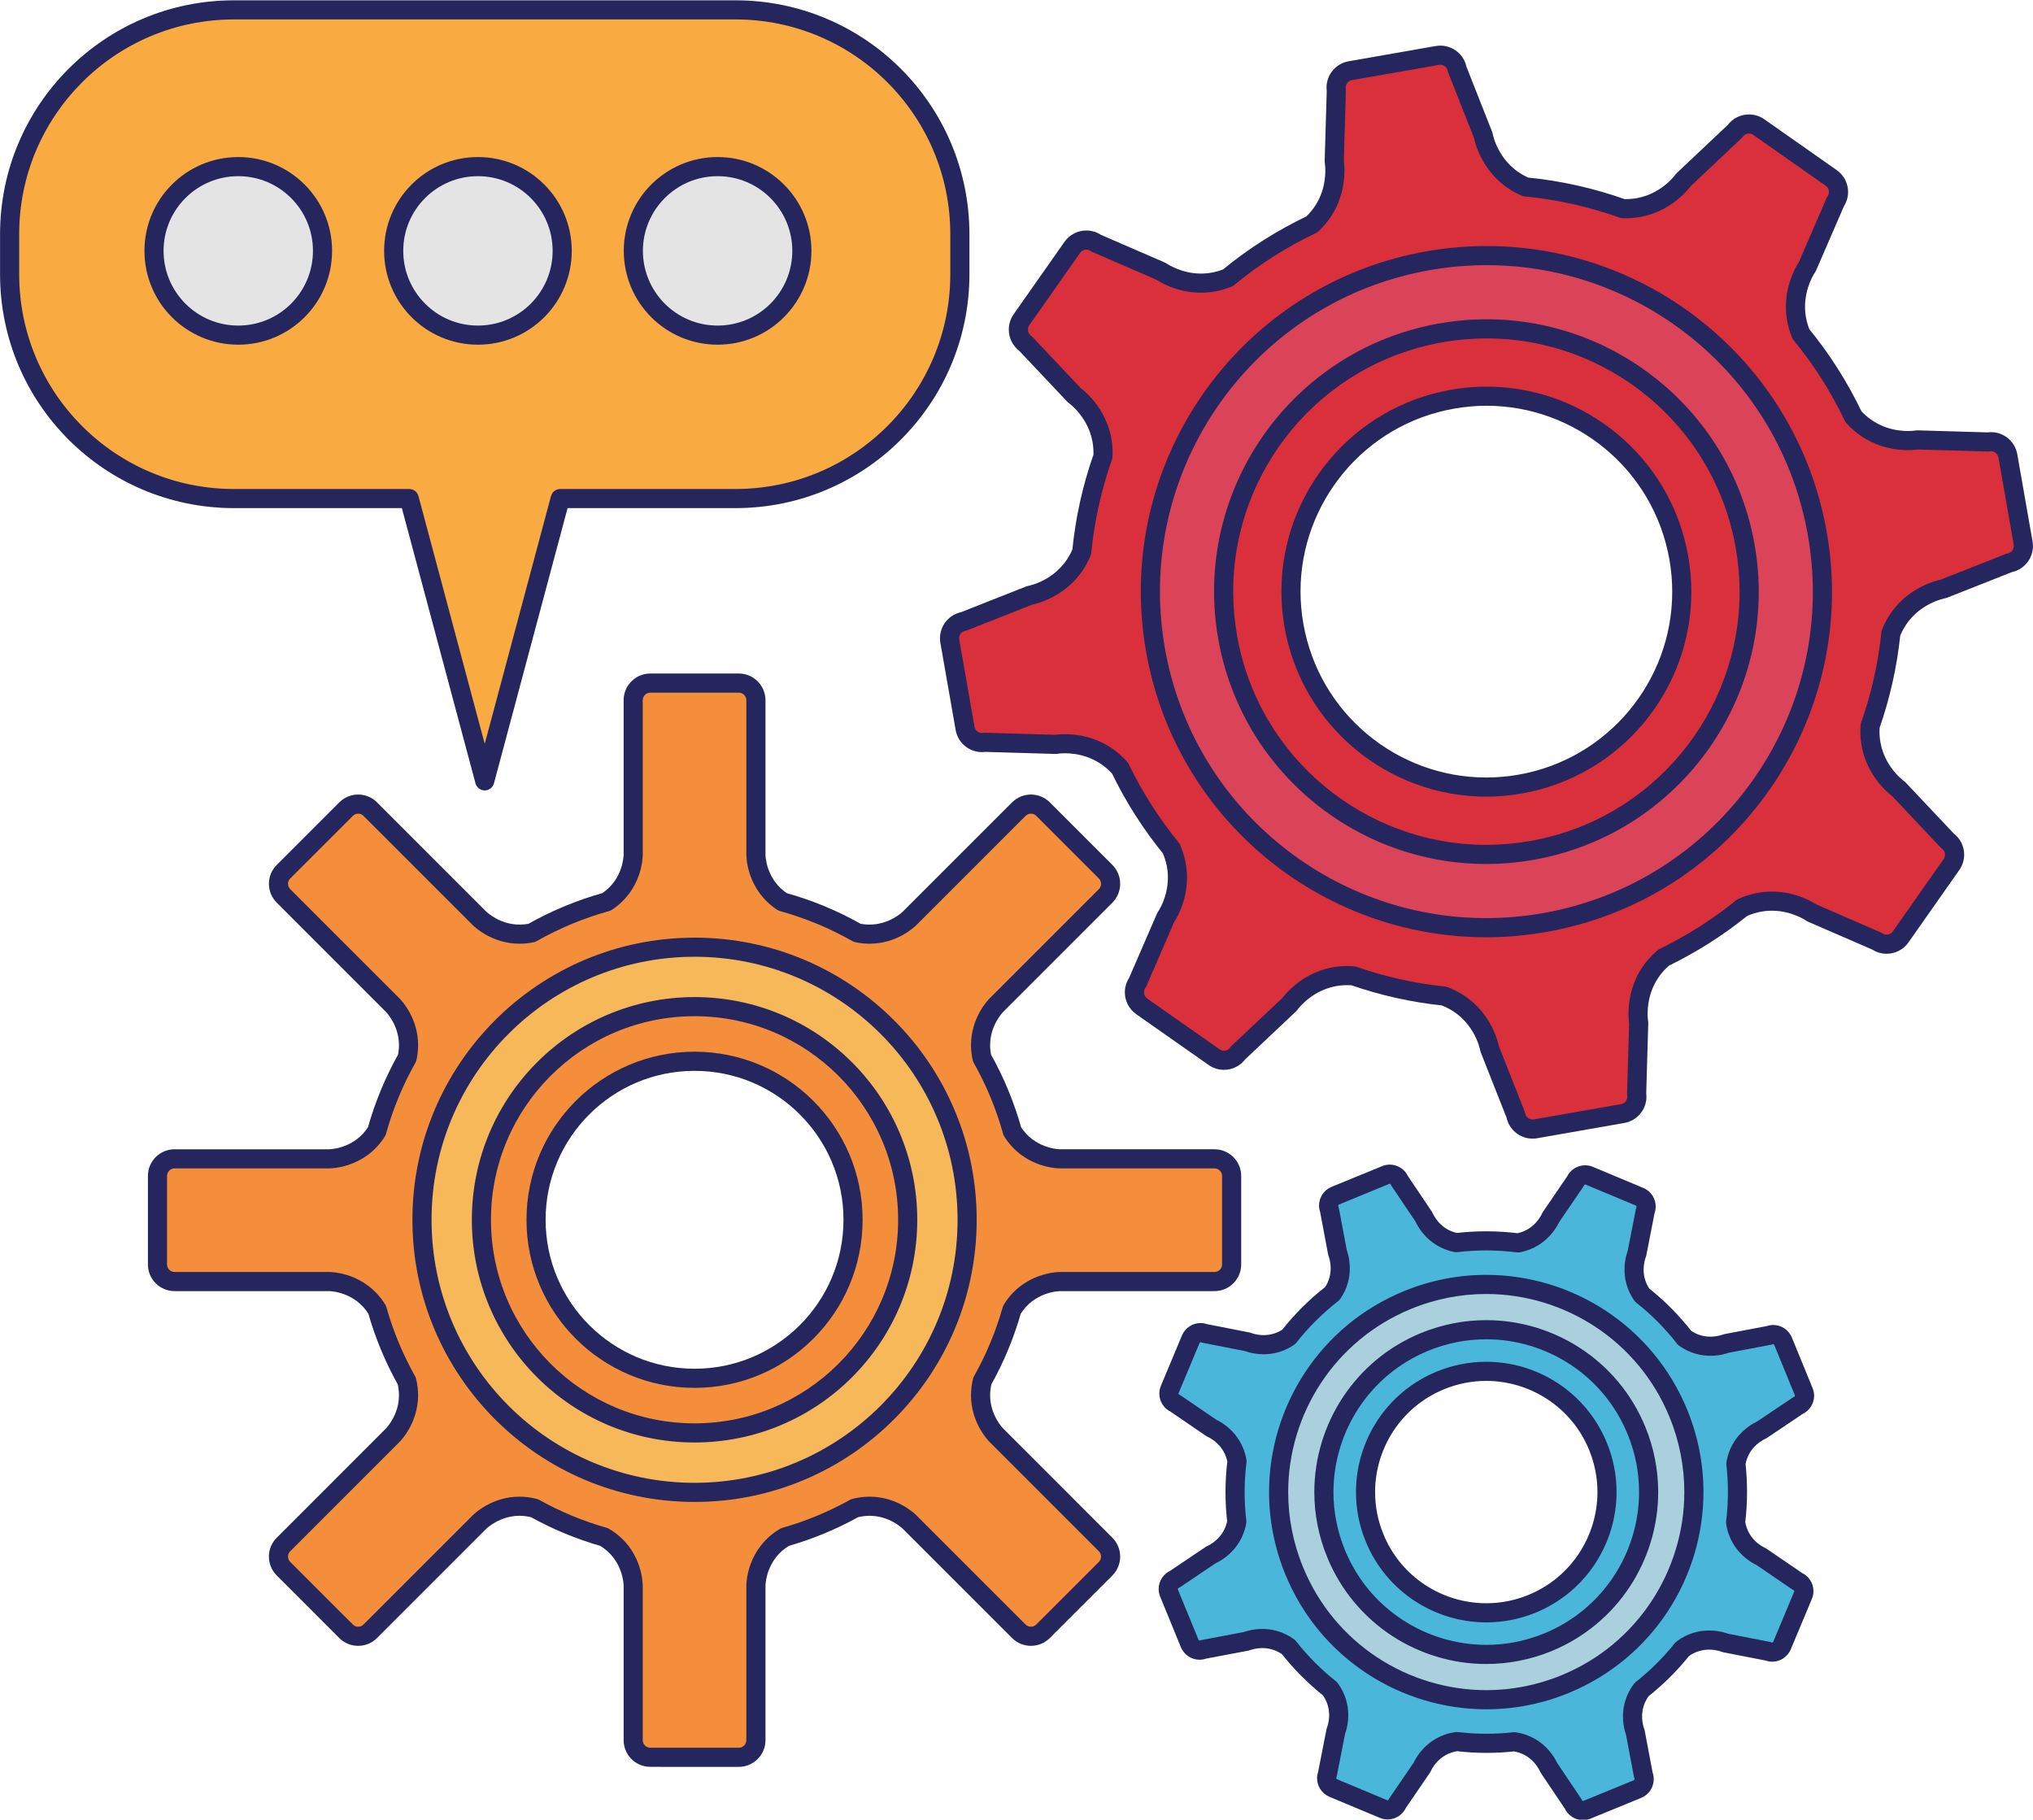 <?xml version="1.0" encoding="UTF-8"?><svg xmlns="http://www.w3.org/2000/svg" xmlns:xlink="http://www.w3.org/1999/xlink" height="237.9" preserveAspectRatio="xMidYMid meet" version="1.0" viewBox="79.7 93.6 265.8 237.9" width="265.8" zoomAndPan="magnify"><g><g id="change1_1"><path d="M 170.508 273.797 C 159.062 273.797 149.785 264.52 149.785 253.074 C 149.785 241.629 159.062 232.352 170.508 232.352 C 181.953 232.352 191.23 241.629 191.23 253.074 C 191.23 264.52 181.953 273.797 170.508 273.797 Z M 238.488 245.105 L 218.293 245.105 C 218.031 245.102 214.262 245.023 212.059 241.516 C 211.121 238.133 209.777 234.922 208.09 231.93 C 207.188 227.906 209.789 225.195 209.969 225.012 L 224.25 210.73 C 225.125 209.855 225.125 208.438 224.25 207.562 L 216.07 199.383 C 215.195 198.512 213.777 198.512 212.902 199.383 L 198.625 213.664 C 198.441 213.848 195.758 216.414 191.773 215.559 C 188.73 213.828 185.461 212.461 182.016 211.512 C 178.613 209.297 178.531 205.602 178.531 205.344 L 178.531 185.145 C 178.531 183.91 177.527 182.906 176.293 182.906 L 164.723 182.906 C 163.488 182.906 162.484 183.91 162.484 185.145 L 162.484 205.344 C 162.484 205.602 162.402 209.297 159 211.512 C 155.555 212.461 152.281 213.828 149.242 215.559 C 145.258 216.414 142.574 213.848 142.391 213.664 L 128.109 199.383 C 127.238 198.512 125.82 198.512 124.945 199.383 L 116.766 207.562 C 115.891 208.438 115.891 209.855 116.766 210.73 L 131.043 225.012 C 131.227 225.195 133.824 227.906 132.922 231.93 C 131.234 234.922 129.895 238.133 128.957 241.516 C 126.754 245.023 122.98 245.102 122.723 245.105 L 102.527 245.105 C 101.289 245.105 100.289 246.105 100.289 247.344 L 100.289 258.91 C 100.289 260.148 101.289 261.148 102.527 261.148 L 122.723 261.148 C 122.984 261.152 126.812 261.234 129.012 264.828 C 129.938 268.105 131.242 271.223 132.875 274.133 C 133.906 278.262 131.23 281.055 131.047 281.242 L 116.766 295.523 C 115.891 296.398 115.891 297.816 116.766 298.688 L 124.945 306.867 C 125.82 307.742 127.238 307.742 128.109 306.867 L 142.391 292.59 C 142.582 292.402 145.406 289.695 149.578 290.777 C 152.434 292.363 155.484 293.641 158.688 294.551 C 162.398 296.734 162.484 300.645 162.484 300.91 L 162.484 321.105 C 162.484 322.344 163.488 323.348 164.723 323.348 L 176.293 323.348 C 177.527 323.348 178.531 322.344 178.531 321.105 L 178.531 300.91 C 178.531 300.645 178.617 296.734 182.328 294.551 C 185.531 293.641 188.582 292.363 191.434 290.777 C 195.605 289.695 198.434 292.402 198.625 292.59 L 212.902 306.867 C 213.777 307.742 215.195 307.742 216.07 306.867 L 224.25 298.688 C 225.125 297.816 225.125 296.398 224.25 295.523 L 209.969 281.242 C 209.785 281.055 207.109 278.262 208.141 274.133 C 209.773 271.223 211.078 268.105 212.004 264.828 C 214.203 261.234 218.031 261.152 218.293 261.148 L 238.488 261.148 C 239.723 261.148 240.727 260.148 240.727 258.91 L 240.727 247.344 C 240.727 246.105 239.723 245.105 238.488 245.105" fill="#f48e3a"/></g><g id="change2_1"><path d="M 170.508 273.797 L 170.508 272.547 C 165.125 272.547 160.266 270.367 156.738 266.844 C 153.211 263.316 151.035 258.453 151.035 253.074 C 151.035 247.691 153.211 242.832 156.738 239.305 C 160.266 235.777 165.125 233.602 170.508 233.602 C 175.887 233.602 180.75 235.777 184.277 239.305 C 187.805 242.832 189.98 247.691 189.98 253.074 C 189.98 258.453 187.805 263.316 184.277 266.844 C 180.75 270.367 175.887 272.547 170.508 272.547 L 170.508 275.047 C 182.645 275.047 192.48 265.211 192.48 253.074 C 192.48 240.938 182.645 231.102 170.508 231.098 C 158.371 231.102 148.535 240.938 148.535 253.074 C 148.535 265.211 158.371 275.047 170.508 275.047 Z M 238.488 245.105 L 238.488 243.852 L 218.293 243.852 L 218.301 243.855 C 218.262 243.855 217.395 243.84 216.336 243.449 C 215.273 243.055 214.047 242.324 213.117 240.848 L 212.059 241.516 L 213.262 241.18 C 212.297 237.699 210.914 234.391 209.18 231.312 L 208.09 231.93 L 209.312 231.652 C 209.199 231.152 209.152 230.684 209.152 230.242 C 209.152 228.965 209.547 227.902 209.973 227.133 C 210.395 226.367 210.836 225.91 210.859 225.891 L 210.855 225.895 L 225.137 211.613 C 225.812 210.934 226.156 210.035 226.156 209.148 C 226.156 208.258 225.812 207.359 225.137 206.68 L 216.953 198.5 C 216.277 197.82 215.375 197.477 214.488 197.477 C 213.598 197.477 212.699 197.82 212.02 198.5 L 197.738 212.781 L 197.746 212.773 C 197.727 212.797 197.27 213.238 196.5 213.66 C 195.73 214.086 194.672 214.48 193.395 214.48 C 192.969 214.48 192.516 214.438 192.035 214.336 L 191.773 215.559 L 192.391 214.469 C 189.262 212.691 185.895 211.285 182.348 210.305 L 182.016 211.512 L 182.699 210.461 C 181.266 209.527 180.555 208.316 180.172 207.27 C 179.793 206.223 179.777 205.367 179.781 205.332 L 179.781 205.344 L 179.781 185.145 C 179.777 183.219 178.219 181.656 176.293 181.656 L 164.723 181.656 C 162.797 181.656 161.234 183.219 161.234 185.145 L 161.234 205.344 L 161.234 205.332 C 161.234 205.367 161.223 206.223 160.844 207.27 C 160.461 208.316 159.75 209.527 158.316 210.461 L 159 211.512 L 158.664 210.305 C 155.121 211.285 151.754 212.691 148.625 214.469 L 149.242 215.559 L 148.98 214.336 C 148.5 214.438 148.051 214.48 147.621 214.48 C 146.348 214.48 145.285 214.086 144.516 213.66 C 143.746 213.238 143.289 212.797 143.27 212.773 L 143.273 212.781 L 128.992 198.5 L 128.996 198.5 C 128.316 197.82 127.414 197.477 126.527 197.477 C 125.641 197.477 124.738 197.82 124.062 198.5 L 124.059 198.5 L 115.883 206.68 C 115.203 207.359 114.855 208.258 114.859 209.148 C 114.855 210.035 115.203 210.938 115.883 211.613 L 130.16 225.895 L 130.156 225.895 C 130.176 225.906 130.621 226.367 131.043 227.133 C 131.465 227.902 131.863 228.965 131.863 230.242 C 131.863 230.684 131.816 231.152 131.703 231.656 L 132.922 231.93 L 131.836 231.312 C 130.098 234.395 128.719 237.699 127.754 241.18 L 128.957 241.516 L 127.898 240.848 C 126.969 242.324 125.742 243.055 124.68 243.449 C 123.621 243.84 122.75 243.855 122.711 243.855 L 122.723 243.855 L 102.527 243.855 C 100.598 243.855 99.039 245.414 99.039 247.344 L 99.039 258.91 C 99.039 260.84 100.598 262.398 102.527 262.398 L 122.723 262.398 L 122.719 262.398 C 122.746 262.398 123.637 262.414 124.707 262.812 C 125.781 263.219 127.016 263.965 127.945 265.48 L 129.012 264.828 L 127.809 265.168 C 128.762 268.543 130.105 271.75 131.785 274.742 L 132.875 274.133 L 131.664 274.434 C 131.805 274.996 131.859 275.52 131.863 276.012 C 131.863 277.289 131.465 278.352 131.039 279.117 C 130.617 279.887 130.18 280.34 130.152 280.367 L 131.047 281.242 L 130.16 280.359 L 115.883 294.641 C 115.203 295.316 114.855 296.219 114.859 297.105 C 114.855 297.996 115.203 298.895 115.883 299.574 L 124.059 307.754 C 124.738 308.434 125.641 308.777 126.527 308.773 C 127.418 308.777 128.316 308.43 128.996 307.754 L 128.992 307.754 L 143.273 293.473 L 143.27 293.477 C 143.289 293.457 143.746 293.012 144.516 292.594 C 145.281 292.172 146.344 291.773 147.617 291.773 C 148.129 291.773 148.676 291.836 149.262 291.988 L 149.578 290.777 L 148.973 291.871 C 151.906 293.504 155.047 294.816 158.344 295.754 L 158.688 294.551 L 158.055 295.629 C 159.621 296.555 160.391 297.801 160.809 298.895 C 161.223 299.977 161.238 300.883 161.234 300.922 L 161.234 300.91 L 161.234 321.105 C 161.234 323.035 162.797 324.594 164.723 324.594 L 176.293 324.598 C 178.219 324.594 179.781 323.035 179.781 321.105 L 179.781 300.91 L 179.781 300.922 C 179.777 300.883 179.797 299.977 180.207 298.895 C 180.625 297.801 181.395 296.555 182.965 295.629 L 182.328 294.551 L 182.672 295.754 C 185.969 294.816 189.109 293.504 192.043 291.871 L 191.434 290.777 L 191.75 291.988 C 192.34 291.836 192.887 291.773 193.395 291.773 C 194.672 291.773 195.73 292.168 196.5 292.594 C 197.266 293.012 197.727 293.461 197.742 293.477 L 197.738 293.473 L 212.02 307.754 C 212.699 308.434 213.598 308.777 214.488 308.773 C 215.375 308.777 216.277 308.43 216.953 307.754 L 225.137 299.574 C 225.812 298.895 226.156 297.992 226.156 297.105 C 226.156 296.219 225.812 295.316 225.137 294.641 L 210.855 280.359 L 210.859 280.363 C 210.84 280.344 210.395 279.887 209.973 279.121 C 209.551 278.352 209.152 277.289 209.152 276.012 C 209.152 275.523 209.211 274.996 209.352 274.434 L 208.141 274.133 L 209.23 274.742 C 210.91 271.75 212.254 268.539 213.207 265.168 L 212.004 264.828 L 213.07 265.48 C 214.004 263.965 215.234 263.219 216.309 262.812 C 217.379 262.414 218.266 262.398 218.297 262.398 L 218.293 262.398 L 238.488 262.398 C 240.414 262.398 241.977 260.84 241.977 258.91 L 241.977 247.344 C 241.977 245.414 240.414 243.855 238.488 243.855 L 238.488 246.352 C 239.031 246.355 239.477 246.797 239.477 247.344 L 239.477 258.91 C 239.477 259.457 239.031 259.898 238.488 259.898 L 218.285 259.898 C 218.055 259.902 216.898 259.93 215.438 260.469 C 213.984 261.008 212.203 262.098 210.938 264.176 C 210.879 264.277 210.836 264.375 210.801 264.488 C 209.902 267.668 208.637 270.695 207.051 273.52 C 206.992 273.621 206.953 273.715 206.926 273.828 C 206.734 274.59 206.652 275.324 206.652 276.012 C 206.652 277.812 207.211 279.289 207.781 280.324 C 208.355 281.363 208.945 281.984 209.082 282.121 L 223.367 296.406 C 223.562 296.602 223.652 296.848 223.656 297.105 C 223.652 297.363 223.562 297.609 223.367 297.805 L 215.188 305.984 L 215.184 305.984 C 214.988 306.18 214.742 306.273 214.488 306.273 C 214.23 306.273 213.984 306.18 213.785 305.984 L 199.504 291.703 C 199.363 291.562 198.746 290.977 197.707 290.402 C 196.672 289.832 195.195 289.273 193.395 289.273 C 192.68 289.273 191.914 289.363 191.121 289.57 C 191.02 289.598 190.918 289.637 190.828 289.688 C 188.059 291.227 185.098 292.465 181.988 293.348 C 181.887 293.379 181.785 293.422 181.695 293.473 C 179.551 294.73 178.422 296.531 177.867 298.008 C 177.309 299.492 177.281 300.676 177.281 300.902 L 177.281 321.105 C 177.277 321.652 176.84 322.094 176.293 322.098 L 164.723 322.094 C 164.18 322.094 163.734 321.652 163.734 321.105 L 163.734 300.902 C 163.73 300.676 163.703 299.492 163.148 298.008 C 162.594 296.531 161.465 294.73 159.32 293.473 C 159.23 293.422 159.129 293.379 159.027 293.348 C 155.922 292.465 152.957 291.227 150.188 289.688 C 150.094 289.637 149.996 289.598 149.895 289.57 C 149.098 289.363 148.336 289.273 147.617 289.273 C 145.816 289.273 144.344 289.832 143.309 290.402 C 142.27 290.977 141.652 291.566 141.512 291.703 L 141.508 291.707 L 127.227 305.984 C 127.031 306.18 126.785 306.273 126.527 306.273 C 126.27 306.273 126.023 306.18 125.828 305.984 L 117.648 297.805 C 117.453 297.609 117.359 297.363 117.359 297.105 C 117.359 296.848 117.453 296.605 117.648 296.406 L 131.941 282.113 C 132.066 281.988 132.66 281.363 133.23 280.324 C 133.805 279.289 134.359 277.812 134.363 276.012 C 134.363 275.324 134.277 274.59 134.09 273.828 C 134.059 273.715 134.023 273.621 133.965 273.52 C 132.379 270.695 131.113 267.668 130.215 264.488 C 130.184 264.375 130.137 264.277 130.078 264.176 C 128.809 262.098 127.031 261.008 125.578 260.469 C 124.113 259.93 122.961 259.902 122.727 259.898 L 102.527 259.898 C 101.98 259.898 101.539 259.457 101.539 258.91 L 101.539 247.344 C 101.539 246.797 101.98 246.355 102.527 246.352 L 122.73 246.352 C 122.953 246.352 124.098 246.324 125.539 245.797 C 126.98 245.273 128.742 244.211 130.016 242.18 C 130.078 242.078 130.133 241.961 130.164 241.848 C 131.074 238.566 132.371 235.445 134.012 232.543 C 134.07 232.441 134.117 232.316 134.145 232.203 C 134.297 231.52 134.363 230.859 134.363 230.242 C 134.363 228.438 133.805 226.965 133.23 225.926 C 132.656 224.887 132.07 224.27 131.93 224.129 L 117.648 209.848 C 117.453 209.648 117.359 209.402 117.359 209.148 C 117.359 208.891 117.453 208.645 117.648 208.449 L 125.828 200.27 C 126.023 200.074 126.27 199.98 126.527 199.977 C 126.785 199.98 127.031 200.07 127.227 200.266 L 127.227 200.27 L 141.508 214.547 L 141.516 214.555 C 141.648 214.688 142.27 215.277 143.309 215.852 C 144.348 216.422 145.82 216.98 147.621 216.98 C 148.219 216.98 148.852 216.922 149.508 216.777 C 149.633 216.75 149.75 216.707 149.859 216.645 C 152.812 214.965 155.988 213.637 159.332 212.715 C 159.453 212.68 159.574 212.629 159.68 212.559 C 161.652 211.277 162.684 209.535 163.195 208.117 C 163.707 206.695 163.73 205.57 163.734 205.352 L 163.734 185.145 C 163.734 184.602 164.18 184.156 164.723 184.156 L 176.293 184.156 C 176.836 184.156 177.277 184.602 177.281 185.145 L 177.281 205.352 C 177.281 205.57 177.309 206.695 177.82 208.117 C 178.332 209.535 179.363 211.277 181.336 212.559 C 181.441 212.629 181.559 212.68 181.684 212.715 C 185.027 213.637 188.203 214.965 191.156 216.645 C 191.266 216.707 191.387 216.754 191.512 216.777 C 192.164 216.918 192.797 216.98 193.395 216.98 C 195.195 216.98 196.672 216.422 197.707 215.852 C 198.746 215.277 199.363 214.688 199.504 214.551 L 213.785 200.27 C 213.984 200.074 214.23 199.98 214.488 199.977 C 214.746 199.98 214.988 200.07 215.184 200.266 L 223.367 208.449 C 223.562 208.645 223.652 208.891 223.656 209.148 C 223.652 209.402 223.562 209.652 223.367 209.848 L 209.086 224.129 L 209.078 224.133 C 208.945 224.27 208.355 224.887 207.781 225.926 C 207.211 226.965 206.652 228.438 206.652 230.242 C 206.652 230.859 206.719 231.52 206.871 232.199 C 206.898 232.316 206.945 232.441 207.004 232.543 C 208.641 235.445 209.941 238.566 210.852 241.848 C 210.883 241.961 210.938 242.078 211 242.18 C 212.273 244.211 214.035 245.273 215.473 245.797 C 216.918 246.324 218.062 246.352 218.281 246.352 L 218.293 246.355 L 238.488 246.355 L 238.488 245.105" fill="#24265d"/></g><g id="change3_1"><path d="M 170.508 280.938 C 155.117 280.938 142.641 268.465 142.641 253.074 C 142.641 237.684 155.117 225.207 170.508 225.207 C 185.898 225.207 198.375 237.684 198.375 253.074 C 198.375 268.465 185.898 280.938 170.508 280.938 Z M 170.508 217.438 C 150.824 217.438 134.871 233.391 134.871 253.074 C 134.871 272.754 150.824 288.711 170.508 288.711 C 190.191 288.711 206.145 272.754 206.145 253.074 C 206.145 233.391 190.191 217.438 170.508 217.438" fill="#f7b859"/></g><g id="change2_2"><path d="M 170.508 280.938 L 170.508 279.688 C 163.152 279.688 156.508 276.711 151.688 271.895 C 146.867 267.074 143.891 260.426 143.891 253.074 C 143.891 245.719 146.867 239.074 151.688 234.254 C 156.508 229.434 163.152 226.457 170.508 226.457 C 177.859 226.457 184.508 229.434 189.328 234.254 C 194.148 239.074 197.121 245.719 197.125 253.074 C 197.121 260.426 194.148 267.074 189.328 271.895 C 184.508 276.711 177.859 279.688 170.508 279.688 L 170.508 282.188 C 186.59 282.188 199.621 269.152 199.625 253.074 C 199.621 236.992 186.59 223.957 170.508 223.957 C 154.426 223.957 141.391 236.992 141.391 253.074 C 141.391 269.152 154.426 282.188 170.508 282.188 Z M 170.508 217.438 L 170.508 216.188 C 150.133 216.188 133.621 232.699 133.621 253.074 C 133.621 273.445 150.133 289.961 170.508 289.961 C 190.883 289.961 207.395 273.445 207.395 253.074 C 207.395 232.699 190.883 216.188 170.508 216.188 L 170.508 218.684 C 180.008 218.688 188.598 222.531 194.824 228.758 C 201.051 234.984 204.895 243.574 204.895 253.074 C 204.895 262.574 201.051 271.16 194.824 277.387 C 188.598 283.613 180.008 287.461 170.508 287.461 C 161.008 287.461 152.418 283.613 146.191 277.387 C 139.969 271.16 136.121 262.574 136.121 253.074 C 136.121 243.574 139.969 234.984 146.191 228.758 C 152.418 222.531 161.008 218.688 170.508 218.684 L 170.508 217.438" fill="#24265d"/></g><g id="change4_1"><path d="M 278.441 196.113 C 264.547 198.547 251.309 189.254 248.871 175.355 C 246.438 161.461 255.73 148.223 269.629 145.789 C 283.523 143.355 296.762 152.648 299.195 166.543 C 301.629 180.438 292.34 193.68 278.441 196.113 Z M 339.621 151.383 L 330.355 151.113 C 330.043 151.168 325.445 151.871 322.023 148.078 C 320.164 144.176 317.855 140.559 315.172 137.285 C 313.219 132.594 315.797 128.75 315.98 128.488 L 319.668 119.98 C 320.379 118.973 320.137 117.574 319.121 116.863 L 309.652 110.219 C 308.641 109.508 307.242 109.754 306.531 110.766 L 299.789 117.121 C 299.605 117.383 296.898 121.07 291.875 120.879 C 287.816 119.426 283.555 118.461 279.168 118.039 C 274.562 116.078 273.68 111.605 273.625 111.289 L 270.223 102.672 C 270.008 101.453 268.848 100.637 267.629 100.852 L 256.234 102.848 C 255.016 103.059 254.203 104.223 254.414 105.438 L 254.141 114.703 C 254.195 115.016 254.887 119.523 251.223 122.934 C 247.242 124.82 243.562 127.18 240.238 129.922 C 235.578 131.812 231.781 129.266 231.52 129.082 L 223.016 125.395 C 222 124.684 220.605 124.93 219.895 125.938 L 213.246 135.406 C 212.539 136.422 212.781 137.816 213.793 138.527 L 220.152 145.27 C 220.414 145.457 224.145 148.191 223.906 153.27 C 222.492 157.262 221.551 161.449 221.129 165.754 C 219.199 170.48 214.637 171.379 214.32 171.438 L 205.699 174.84 C 204.484 175.055 203.668 176.215 203.883 177.434 L 205.875 188.828 C 206.09 190.047 207.254 190.859 208.469 190.648 L 217.734 190.918 C 218.055 190.863 222.723 190.152 226.152 194.047 C 227.973 197.828 230.223 201.336 232.82 204.52 C 234.949 209.316 232.297 213.277 232.113 213.543 L 228.422 222.051 C 227.715 223.059 227.957 224.457 228.969 225.168 L 238.438 231.812 C 239.449 232.523 240.848 232.277 241.559 231.266 L 248.301 224.906 C 248.492 224.641 251.348 220.754 256.645 221.18 C 260.445 222.5 264.418 223.398 268.504 223.824 C 273.473 225.688 274.406 230.418 274.465 230.738 L 277.871 239.359 C 278.086 240.578 279.246 241.395 280.465 241.18 L 291.855 239.184 C 293.078 238.969 293.891 237.809 293.68 236.594 L 293.949 227.328 C 293.895 227.004 293.164 222.238 297.207 218.797 C 300.902 217.008 304.336 214.812 307.461 212.277 C 312.297 210.074 316.309 212.762 316.574 212.949 L 325.078 216.637 C 326.09 217.348 327.488 217.105 328.199 216.09 L 334.844 206.621 C 335.555 205.609 335.309 204.215 334.297 203.504 L 327.938 196.762 C 327.676 196.57 323.828 193.746 324.203 188.516 C 325.566 184.637 326.488 180.574 326.918 176.398 C 328.82 171.566 333.453 170.652 333.77 170.594 L 342.391 167.191 C 343.609 166.977 344.422 165.816 344.211 164.598 L 342.215 153.203 C 342 151.984 340.84 151.172 339.621 151.383" fill="#da303b"/></g><g id="change2_3"><path d="M 278.441 196.113 L 278.227 194.883 C 276.809 195.129 275.398 195.25 274.008 195.25 C 262.43 195.25 252.168 186.938 250.105 175.141 C 249.855 173.723 249.734 172.312 249.734 170.922 C 249.734 159.348 258.047 149.082 269.844 147.02 C 271.262 146.77 272.672 146.648 274.062 146.648 C 285.637 146.648 295.898 154.961 297.965 166.758 C 298.211 168.18 298.332 169.59 298.332 170.98 C 298.332 182.555 290.023 192.816 278.227 194.883 L 278.656 197.344 C 291.672 195.059 300.832 183.758 300.832 170.98 C 300.832 169.445 300.699 167.891 300.426 166.328 C 298.145 153.312 286.84 144.148 274.062 144.148 C 272.527 144.148 270.973 144.281 269.41 144.559 C 256.398 146.84 247.234 158.145 247.234 170.922 C 247.234 172.453 247.367 174.012 247.641 175.574 C 249.926 188.586 261.23 197.75 274.008 197.75 C 275.539 197.75 277.098 197.617 278.656 197.344 Z M 339.621 151.383 L 339.66 150.133 L 330.395 149.863 C 330.305 149.859 330.234 149.863 330.148 149.879 C 330.113 149.887 329.73 149.949 329.145 149.949 C 328.418 149.949 327.387 149.855 326.285 149.469 C 325.184 149.082 324.016 148.418 322.949 147.242 L 322.023 148.078 L 323.152 147.543 C 321.25 143.547 318.887 139.844 316.137 136.492 L 315.172 137.285 L 316.324 136.805 C 315.859 135.688 315.695 134.648 315.695 133.699 C 315.695 132.434 316 131.332 316.32 130.531 C 316.645 129.73 316.98 129.234 317.008 129.203 L 317.129 128.984 L 320.816 120.48 L 319.668 119.98 L 320.691 120.699 C 321.117 120.094 321.324 119.387 321.324 118.695 C 321.328 117.602 320.805 116.516 319.84 115.84 L 310.371 109.195 C 309.766 108.77 309.059 108.559 308.367 108.562 C 307.273 108.559 306.188 109.078 305.512 110.047 L 306.531 110.766 L 305.676 109.855 L 298.934 116.215 L 298.773 116.398 C 298.738 116.449 298.125 117.289 297.02 118.082 C 295.906 118.879 294.332 119.633 292.258 119.633 C 292.148 119.633 292.035 119.633 291.918 119.629 L 291.875 120.879 L 292.297 119.699 C 288.141 118.215 283.777 117.227 279.289 116.793 L 279.168 118.039 L 279.66 116.887 C 277.652 116.031 276.484 114.656 275.777 113.426 C 275.07 112.199 274.863 111.129 274.855 111.066 L 274.785 110.832 L 271.383 102.211 L 270.223 102.672 L 271.453 102.453 C 271.152 100.762 269.688 99.566 268.016 99.566 C 267.82 99.566 267.613 99.582 267.406 99.621 L 267.41 99.617 L 256.02 101.613 C 254.324 101.914 253.133 103.383 253.133 105.051 C 253.133 105.25 253.148 105.449 253.184 105.652 L 254.414 105.438 L 253.164 105.402 L 252.891 114.664 L 252.91 114.91 C 252.914 114.949 252.977 115.328 252.977 115.914 C 252.977 116.629 252.887 117.645 252.516 118.727 C 252.141 119.812 251.504 120.961 250.367 122.02 L 251.223 122.934 L 250.684 121.805 C 246.613 123.738 242.844 126.148 239.441 128.957 L 240.238 129.922 L 239.766 128.762 C 238.676 129.207 237.656 129.363 236.73 129.367 C 234.203 129.375 232.309 128.117 232.23 128.055 L 232.016 127.934 L 223.512 124.246 L 223.016 125.395 L 223.73 124.367 C 223.125 123.945 222.422 123.734 221.73 123.734 C 220.637 123.734 219.551 124.254 218.871 125.223 L 212.223 134.691 C 211.801 135.297 211.59 136 211.594 136.691 C 211.59 137.785 212.109 138.871 213.074 139.551 L 213.793 138.527 L 212.883 139.387 L 219.246 146.129 L 219.43 146.289 C 219.484 146.324 220.32 146.934 221.113 148.043 C 221.91 149.156 222.664 150.727 222.664 152.801 C 222.664 152.938 222.664 153.074 222.656 153.215 L 223.906 153.27 L 222.727 152.855 C 221.281 156.941 220.316 161.227 219.887 165.629 L 221.129 165.754 L 219.973 165.277 C 219.129 167.34 217.738 168.535 216.492 169.266 C 215.25 169.984 214.16 170.195 214.102 170.207 L 213.863 170.273 L 205.242 173.68 L 205.699 174.84 L 205.484 173.609 C 203.793 173.906 202.598 175.375 202.598 177.043 C 202.598 177.242 202.613 177.445 202.648 177.648 L 204.645 189.043 C 204.945 190.738 206.414 191.93 208.082 191.93 C 208.281 191.93 208.484 191.914 208.68 191.879 L 208.469 190.648 L 208.434 191.898 L 217.695 192.168 C 217.785 192.172 217.859 192.164 217.945 192.148 C 217.977 192.145 218.359 192.082 218.945 192.082 C 219.68 192.082 220.727 192.18 221.844 192.574 C 222.957 192.973 224.141 193.656 225.215 194.871 L 226.152 194.047 L 225.023 194.59 C 226.891 198.461 229.191 202.051 231.855 205.312 L 232.82 204.52 L 231.68 205.027 C 232.207 206.223 232.395 207.328 232.395 208.332 C 232.395 209.598 232.09 210.699 231.77 211.5 C 231.449 212.301 231.109 212.797 231.086 212.828 L 230.965 213.047 L 227.277 221.551 L 228.422 222.051 L 227.398 221.332 C 226.973 221.938 226.766 222.641 226.766 223.332 C 226.766 224.426 227.285 225.512 228.25 226.188 L 228.25 226.191 L 237.723 232.836 L 237.719 232.836 C 238.324 233.262 239.031 233.469 239.723 233.469 C 240.816 233.473 241.902 232.949 242.578 231.984 L 241.559 231.266 L 242.414 232.176 L 249.16 225.816 L 249.32 225.633 C 249.355 225.578 249.965 224.742 251.074 223.945 C 252.188 223.148 253.758 222.398 255.836 222.398 C 256.066 222.398 256.301 222.406 256.539 222.426 L 256.645 221.18 L 256.234 222.359 C 260.125 223.715 264.191 224.633 268.371 225.066 L 268.504 223.824 L 268.062 224.996 C 270.238 225.812 271.488 227.219 272.25 228.496 C 273.008 229.77 273.227 230.898 273.234 230.965 L 273.305 231.199 L 276.711 239.82 L 277.871 239.359 L 276.641 239.574 C 276.938 241.27 278.406 242.465 280.074 242.465 C 280.273 242.465 280.477 242.445 280.672 242.41 L 280.68 242.41 L 292.074 240.414 C 293.77 240.113 294.961 238.648 294.961 236.98 C 294.961 236.781 294.945 236.578 294.91 236.379 L 293.68 236.594 L 294.93 236.629 L 295.199 227.363 L 295.18 227.121 C 295.176 227.082 295.113 226.703 295.113 226.113 C 295.113 225.371 295.215 224.301 295.625 223.168 C 296.039 222.031 296.746 220.832 298.016 219.75 L 297.207 218.797 L 297.754 219.922 C 301.535 218.09 305.051 215.844 308.25 213.25 L 307.461 212.277 L 307.98 213.418 C 309.203 212.859 310.34 212.668 311.363 212.664 C 312.629 212.664 313.73 212.969 314.531 213.293 C 315.332 213.613 315.824 213.949 315.859 213.977 L 316.078 214.098 L 324.578 217.785 L 325.078 216.637 L 324.359 217.66 C 324.965 218.086 325.672 218.297 326.363 218.293 C 327.457 218.297 328.543 217.773 329.219 216.809 L 335.867 207.34 C 336.293 206.734 336.5 206.027 336.5 205.336 C 336.504 204.242 335.98 203.156 335.016 202.48 L 334.297 203.504 L 335.207 202.645 L 328.848 195.902 L 328.66 195.738 C 328.613 195.707 327.773 195.094 326.98 193.988 C 326.184 192.875 325.43 191.301 325.43 189.227 C 325.43 189.023 325.438 188.816 325.449 188.605 L 324.203 188.516 L 325.383 188.93 C 326.777 184.961 327.723 180.801 328.16 176.523 L 326.918 176.398 L 328.082 176.855 C 328.914 174.746 330.309 173.527 331.57 172.785 C 332.824 172.051 333.934 171.836 333.988 171.824 L 334.23 171.758 L 342.852 168.352 L 342.391 167.191 L 342.609 168.422 C 344.301 168.121 345.492 166.656 345.492 164.988 C 345.492 164.785 345.477 164.586 345.441 164.383 L 343.445 152.988 C 343.145 151.293 341.68 150.098 340.012 150.098 C 339.812 150.098 339.609 150.117 339.402 150.152 L 339.621 151.383 L 339.66 150.133 L 339.621 151.383 L 339.844 152.613 L 340.012 152.602 C 340.477 152.602 340.902 152.938 340.984 153.418 L 342.98 164.812 L 342.992 164.988 C 342.992 165.453 342.656 165.879 342.176 165.961 L 341.934 166.027 L 333.309 169.434 L 333.77 170.594 L 333.551 169.363 C 333.289 169.41 331.926 169.684 330.309 170.629 C 328.695 171.566 326.824 173.219 325.754 175.938 C 325.711 176.047 325.688 176.152 325.676 176.27 C 325.258 180.348 324.355 184.312 323.023 188.102 C 322.992 188.199 322.965 188.32 322.957 188.426 C 322.938 188.695 322.93 188.965 322.93 189.227 C 322.926 191.93 323.93 194.031 324.949 195.445 C 325.973 196.867 327.012 197.633 327.215 197.777 L 327.938 196.762 L 327.027 197.617 L 333.387 204.359 L 333.578 204.527 C 333.855 204.723 334 205.02 334 205.336 C 334 205.535 333.945 205.727 333.82 205.906 L 327.176 215.371 C 326.98 215.648 326.676 215.793 326.363 215.793 C 326.164 215.793 325.973 215.738 325.797 215.613 L 325.574 215.492 L 317.074 211.801 L 316.574 212.949 L 317.289 211.922 C 317.133 211.816 316.488 211.387 315.465 210.973 C 314.438 210.562 313.031 210.164 311.363 210.164 C 310.016 210.164 308.504 210.43 306.941 211.141 C 306.848 211.184 306.754 211.242 306.676 211.309 C 303.621 213.781 300.27 215.926 296.664 217.672 C 296.57 217.719 296.477 217.777 296.398 217.848 C 294.77 219.227 293.809 220.836 293.273 222.316 C 292.738 223.801 292.613 225.156 292.613 226.113 C 292.613 226.875 292.691 227.391 292.715 227.535 L 293.949 227.328 L 292.699 227.289 L 292.43 236.555 C 292.426 236.645 292.43 236.719 292.445 236.809 L 292.461 236.98 C 292.461 237.445 292.125 237.871 291.641 237.953 L 280.246 239.949 L 280.254 239.945 L 280.074 239.965 C 279.605 239.965 279.184 239.625 279.102 239.145 L 279.035 238.902 L 275.629 230.281 L 274.465 230.738 L 275.695 230.516 C 275.648 230.262 275.371 228.863 274.402 227.223 C 273.441 225.59 271.738 223.699 268.941 222.652 C 268.844 222.617 268.734 222.594 268.633 222.582 C 264.645 222.164 260.766 221.289 257.055 220 C 256.953 219.965 256.852 219.941 256.746 219.934 C 256.434 219.91 256.129 219.898 255.836 219.898 C 253.133 219.895 251.027 220.898 249.613 221.918 C 248.195 222.941 247.43 223.98 247.281 224.184 L 248.301 224.906 L 247.445 223.996 L 240.699 230.355 L 240.535 230.547 C 240.34 230.824 240.039 230.969 239.723 230.969 C 239.523 230.969 239.336 230.914 239.156 230.789 L 229.688 224.145 C 229.41 223.949 229.27 223.648 229.266 223.332 C 229.27 223.133 229.324 222.941 229.445 222.766 L 229.57 222.547 L 233.258 214.039 L 232.113 213.543 L 233.137 214.258 C 233.246 214.102 233.676 213.457 234.09 212.434 C 234.5 211.406 234.895 210 234.895 208.332 C 234.895 207.016 234.645 205.539 233.965 204.012 C 233.918 203.906 233.863 203.82 233.789 203.73 C 231.25 200.621 229.055 197.195 227.277 193.504 C 227.227 193.398 227.168 193.309 227.09 193.223 C 225.715 191.656 224.133 190.734 222.676 190.219 C 221.219 189.703 219.891 189.586 218.945 189.582 C 218.184 189.582 217.672 189.66 217.52 189.688 L 217.734 190.918 L 217.77 189.668 L 208.508 189.398 L 208.262 189.414 L 208.082 189.43 C 207.613 189.43 207.188 189.09 207.109 188.613 L 205.113 177.219 L 205.098 177.043 C 205.098 176.578 205.438 176.152 205.914 176.07 L 206.16 176.004 L 214.781 172.598 L 214.32 171.438 L 214.543 172.668 C 214.797 172.617 216.145 172.352 217.746 171.426 C 219.34 170.508 221.199 168.891 222.285 166.227 C 222.332 166.117 222.363 165.988 222.375 165.871 C 222.785 161.672 223.703 157.586 225.082 153.688 C 225.121 153.578 225.148 153.445 225.152 153.328 C 225.16 153.152 225.164 152.977 225.164 152.801 C 225.168 150.098 224.164 147.996 223.145 146.582 C 222.121 145.164 221.078 144.395 220.879 144.254 L 220.152 145.27 L 221.062 144.414 L 214.703 137.668 L 214.512 137.504 C 214.238 137.312 214.094 137.008 214.094 136.691 C 214.094 136.492 214.148 136.301 214.27 136.125 L 220.918 126.656 C 221.109 126.383 221.41 126.238 221.73 126.234 C 221.926 126.238 222.117 126.293 222.297 126.414 L 222.516 126.539 L 231.02 130.227 L 231.52 129.082 L 230.805 130.109 C 231.109 130.312 233.391 131.855 236.73 131.867 C 237.945 131.867 239.301 131.652 240.707 131.078 C 240.824 131.031 240.934 130.969 241.031 130.887 C 244.277 128.207 247.871 125.906 251.758 124.062 C 251.871 124.008 251.98 123.938 252.074 123.848 C 253.535 122.488 254.398 120.949 254.879 119.535 C 255.363 118.125 255.477 116.84 255.477 115.914 C 255.477 115.156 255.398 114.641 255.375 114.492 L 254.141 114.703 L 255.391 114.738 L 255.664 105.477 C 255.668 105.387 255.66 105.312 255.645 105.223 L 255.633 105.051 C 255.633 104.582 255.969 104.16 256.449 104.078 L 267.844 102.082 L 267.848 102.082 L 268.016 102.066 C 268.484 102.066 268.906 102.406 268.988 102.887 L 269.059 103.129 L 272.461 111.75 L 273.625 111.289 L 272.395 111.512 C 272.441 111.762 272.703 113.09 273.605 114.668 C 274.504 116.242 276.078 118.082 278.68 119.188 C 278.797 119.238 278.922 119.27 279.051 119.281 C 283.328 119.695 287.488 120.637 291.453 122.055 C 291.574 122.098 291.703 122.121 291.832 122.125 C 291.973 122.133 292.113 122.133 292.258 122.133 C 294.961 122.137 297.062 121.133 298.477 120.113 C 299.898 119.09 300.664 118.047 300.809 117.848 L 299.789 117.121 L 300.648 118.031 L 307.391 111.672 L 307.555 111.48 C 307.75 111.203 308.051 111.062 308.367 111.062 C 308.566 111.062 308.758 111.117 308.938 111.242 L 318.402 117.887 L 318.406 117.887 C 318.68 118.082 318.824 118.383 318.824 118.695 C 318.824 118.895 318.77 119.086 318.645 119.262 L 318.52 119.484 L 314.836 127.988 L 315.98 128.488 L 314.953 127.773 C 314.848 127.93 314.418 128.57 314.004 129.598 C 313.59 130.621 313.195 132.031 313.195 133.699 C 313.195 134.945 313.418 136.328 314.016 137.766 C 314.059 137.871 314.129 137.988 314.203 138.078 C 316.824 141.273 319.082 144.805 320.895 148.617 C 320.945 148.723 321.016 148.832 321.098 148.918 C 322.465 150.434 324.027 151.328 325.461 151.828 C 326.898 152.328 328.207 152.445 329.145 152.449 C 329.902 152.449 330.418 152.371 330.566 152.344 L 330.355 151.113 L 330.32 152.363 L 339.586 152.633 C 339.676 152.637 339.754 152.629 339.844 152.613 L 339.621 151.383" fill="#24265d"/></g><g id="change5_1"><path d="M 279.961 204.785 C 261.273 208.059 243.473 195.562 240.199 176.875 C 236.926 158.191 249.422 140.391 268.109 137.113 C 286.797 133.844 304.598 146.34 307.871 165.023 C 311.145 183.711 298.648 201.512 279.961 204.785 Z M 266.457 127.68 C 242.559 131.867 226.582 154.633 230.766 178.527 C 234.949 202.426 257.715 218.406 281.613 214.219 C 305.512 210.035 321.488 187.27 317.301 163.371 C 313.117 139.477 290.352 123.496 266.457 127.68" fill="#db4358"/></g><g id="change2_4"><path d="M 279.961 204.785 L 279.746 203.555 C 277.812 203.891 275.891 204.055 273.992 204.055 C 258.223 204.055 244.242 192.734 241.43 176.66 C 241.094 174.727 240.93 172.805 240.93 170.91 C 240.93 155.137 252.25 141.16 268.324 138.348 C 270.258 138.008 272.18 137.844 274.074 137.844 C 289.848 137.844 303.824 149.164 306.637 165.238 C 306.977 167.172 307.141 169.094 307.141 170.988 C 307.141 186.762 295.82 200.738 279.746 203.555 L 280.176 206.016 C 297.465 202.984 309.641 187.961 309.641 170.988 C 309.641 168.949 309.465 166.887 309.102 164.809 C 306.07 147.52 291.047 135.344 274.074 135.344 C 272.035 135.344 269.969 135.52 267.895 135.883 C 250.605 138.914 238.43 153.938 238.43 170.91 C 238.43 172.949 238.605 175.016 238.969 177.094 C 242 194.379 257.02 206.555 273.992 206.555 C 276.031 206.555 278.102 206.379 280.176 206.016 Z M 266.457 127.68 L 266.238 126.449 C 244.301 130.297 228.852 149.359 228.852 170.898 C 228.852 173.484 229.074 176.109 229.535 178.742 C 233.379 200.684 252.445 216.133 273.98 216.137 C 276.57 216.137 279.195 215.91 281.828 215.449 C 303.77 211.605 319.219 192.539 319.219 171 C 319.219 168.414 318.996 165.789 318.531 163.156 C 314.688 141.215 295.621 125.766 274.086 125.766 C 271.496 125.766 268.875 125.988 266.238 126.449 L 266.457 127.68 L 266.672 128.91 C 269.164 128.477 271.641 128.266 274.086 128.266 C 294.422 128.266 312.441 142.859 316.07 163.59 C 316.508 166.078 316.719 168.559 316.719 171 C 316.719 191.336 302.121 209.359 281.398 212.988 C 278.906 213.426 276.426 213.633 273.98 213.633 C 253.645 213.637 235.625 199.039 231.996 178.312 C 231.562 175.82 231.352 173.344 231.352 170.898 C 231.352 150.562 245.945 132.539 266.672 128.91 L 266.457 127.68" fill="#24265d"/></g><g id="change6_1"><path d="M 280.008 303.273 C 271.945 306.582 262.727 302.727 259.418 294.664 C 256.109 286.598 259.965 277.379 268.027 274.07 C 276.094 270.762 285.312 274.617 288.621 282.684 C 291.93 290.746 288.074 299.965 280.008 303.273 Z M 311.012 268.184 L 305.383 269.246 C 305.199 269.32 302.52 270.355 299.953 268.52 C 298.316 266.41 296.441 264.531 294.391 262.91 C 292.59 260.34 293.637 257.676 293.715 257.496 L 294.812 251.875 C 295.109 251.172 294.777 250.359 294.07 250.066 L 287.477 247.309 C 286.773 247.012 285.961 247.344 285.668 248.051 L 282.438 252.781 C 282.363 252.961 281.215 255.547 278.16 256.094 C 275.516 255.754 272.816 255.734 270.113 256.062 C 267.078 255.488 265.953 252.902 265.875 252.723 L 262.684 247.973 C 262.391 247.262 261.582 246.926 260.875 247.215 L 254.262 249.93 C 253.559 250.219 253.219 251.027 253.508 251.73 L 254.57 257.359 C 254.645 257.543 255.656 260.172 253.898 262.715 C 251.746 264.379 249.836 266.289 248.191 268.387 C 245.633 270.141 243 269.105 242.82 269.031 L 237.199 267.93 C 236.492 267.637 235.684 267.969 235.391 268.672 L 232.633 275.27 C 232.336 275.973 232.668 276.785 233.371 277.078 L 238.105 280.305 C 238.285 280.383 240.898 281.539 241.426 284.637 C 241.102 287.234 241.086 289.883 241.402 292.535 C 240.863 295.645 238.23 296.793 238.047 296.867 L 233.297 300.062 C 232.59 300.355 232.25 301.16 232.539 301.867 L 235.254 308.48 C 235.543 309.188 236.352 309.527 237.059 309.234 L 242.684 308.176 C 242.871 308.098 245.594 307.051 248.18 308.949 C 249.777 310.988 251.598 312.809 253.59 314.387 C 255.508 317 254.434 319.742 254.355 319.926 L 253.254 325.547 C 252.961 326.25 253.293 327.062 253.996 327.355 L 260.594 330.113 C 261.297 330.41 262.105 330.074 262.402 329.371 L 265.629 324.641 C 265.711 324.457 266.918 321.73 270.172 321.289 C 272.641 321.582 275.156 321.598 277.68 321.316 C 280.926 321.781 282.113 324.512 282.191 324.699 L 285.387 329.449 C 285.68 330.156 286.484 330.496 287.191 330.207 L 293.805 327.492 C 294.512 327.203 294.852 326.395 294.562 325.688 L 293.496 320.062 C 293.422 319.871 292.352 317.094 294.336 314.48 C 296.328 312.914 298.109 311.133 299.66 309.191 C 302.289 307.223 305.062 308.312 305.25 308.391 L 310.871 309.488 C 311.574 309.785 312.387 309.453 312.68 308.746 L 315.438 302.152 C 315.734 301.449 315.402 300.637 314.695 300.344 L 309.965 297.113 C 309.781 297.035 307.086 295.84 306.621 292.633 C 306.93 290.113 306.949 287.539 306.656 284.961 C 307.164 281.797 309.84 280.629 310.02 280.551 L 314.773 277.355 C 315.48 277.066 315.82 276.262 315.527 275.555 L 312.816 268.941 C 312.527 268.23 311.719 267.895 311.012 268.184" fill="#4ab6d9"/></g><g id="change2_5"><path d="M 280.008 303.273 L 279.535 302.117 C 277.727 302.859 275.863 303.207 274.027 303.207 C 268.305 303.207 262.879 299.809 260.574 294.188 C 259.832 292.379 259.484 290.516 259.484 288.68 C 259.484 282.957 262.883 277.531 268.504 275.227 C 270.312 274.484 272.176 274.137 274.012 274.137 C 279.734 274.137 285.16 277.535 287.465 283.156 C 288.203 284.965 288.555 286.828 288.555 288.668 C 288.555 294.387 285.156 299.812 279.535 302.117 L 280.008 303.273 L 280.484 304.43 C 287.07 301.727 291.055 295.371 291.055 288.668 C 291.055 286.512 290.645 284.32 289.777 282.207 C 287.074 275.621 280.719 271.633 274.012 271.637 C 271.859 271.637 269.668 272.047 267.555 272.914 C 260.969 275.617 256.98 281.973 256.984 288.68 C 256.98 290.832 257.395 293.023 258.262 295.137 C 260.965 301.723 267.32 305.711 274.027 305.707 C 276.18 305.707 278.371 305.297 280.484 304.43 Z M 311.012 268.184 L 310.781 266.953 L 305.152 268.02 L 304.918 268.09 C 304.914 268.09 304.234 268.355 303.332 268.352 C 302.551 268.352 301.625 268.176 300.68 267.504 L 299.953 268.52 L 300.941 267.754 C 299.238 265.562 297.297 263.613 295.164 261.93 L 294.391 262.91 L 295.414 262.195 C 294.766 261.266 294.594 260.359 294.594 259.59 C 294.594 259.129 294.66 258.723 294.727 258.434 C 294.762 258.289 294.797 258.176 294.824 258.094 L 294.855 258.004 L 294.867 257.977 L 294.941 257.734 L 296.039 252.113 L 294.812 251.875 L 295.965 252.359 C 296.105 252.027 296.172 251.68 296.172 251.34 C 296.172 250.309 295.562 249.332 294.551 248.91 L 294.555 248.91 L 287.961 246.152 C 287.633 246.016 287.285 245.949 286.945 245.949 C 285.914 245.949 284.938 246.559 284.516 247.566 L 285.668 248.051 L 284.633 247.344 L 281.406 252.074 L 281.289 252.289 C 281.289 252.297 281.039 252.863 280.496 253.453 C 279.949 254.043 279.148 254.645 277.938 254.863 L 278.16 256.094 L 278.316 254.852 C 276.895 254.672 275.457 254.578 274.008 254.578 C 272.664 254.578 271.316 254.656 269.965 254.82 L 270.113 256.062 L 270.348 254.832 C 269.145 254.605 268.352 254 267.812 253.406 C 267.273 252.816 267.031 252.246 267.031 252.242 L 266.914 252.023 L 263.719 247.273 L 262.684 247.973 L 263.84 247.496 C 263.422 246.48 262.438 245.859 261.402 245.859 C 261.07 245.859 260.727 245.926 260.398 246.062 L 260.402 246.059 L 253.789 248.773 C 252.773 249.191 252.152 250.172 252.156 251.207 C 252.152 251.543 252.219 251.883 252.352 252.207 L 253.508 251.73 L 252.281 251.965 L 253.34 257.594 L 253.41 257.832 C 253.414 257.832 253.68 258.512 253.676 259.414 C 253.672 260.18 253.504 261.078 252.867 262.004 L 253.898 262.715 L 253.133 261.727 C 250.898 263.453 248.914 265.438 247.211 267.613 L 248.191 268.387 L 247.484 267.355 C 246.566 267.98 245.672 268.148 244.91 268.152 C 243.992 268.152 243.301 267.879 243.289 267.875 L 243.059 267.805 L 237.438 266.703 L 237.199 267.93 L 237.68 266.777 C 237.352 266.641 237.008 266.574 236.668 266.574 C 235.637 266.57 234.66 267.18 234.234 268.191 L 231.477 274.785 C 231.34 275.113 231.273 275.461 231.273 275.801 C 231.273 276.828 231.883 277.805 232.891 278.23 L 233.371 277.078 L 232.668 278.109 L 237.398 281.34 L 237.613 281.457 C 237.617 281.457 238.195 281.707 238.785 282.258 C 239.383 282.812 239.984 283.617 240.195 284.848 L 241.426 284.637 L 240.188 284.484 C 240.012 285.871 239.926 287.273 239.926 288.684 C 239.926 290.012 240.004 291.348 240.16 292.684 L 241.402 292.535 L 240.172 292.324 C 239.953 293.555 239.348 294.363 238.746 294.918 C 238.152 295.465 237.566 295.715 237.566 295.715 L 237.348 295.832 L 232.598 299.027 L 233.297 300.062 L 232.82 298.906 C 231.805 299.328 231.184 300.305 231.188 301.344 C 231.184 301.68 231.25 302.02 231.383 302.344 L 234.094 308.957 C 234.516 309.973 235.496 310.59 236.531 310.59 C 236.867 310.59 237.207 310.523 237.531 310.395 L 237.059 309.234 L 237.289 310.465 L 242.914 309.402 L 243.16 309.328 L 243.164 309.328 C 243.238 309.297 243.891 309.066 244.734 309.066 C 245.531 309.07 246.473 309.25 247.438 309.957 L 248.18 308.949 L 247.195 309.719 C 248.855 311.84 250.746 313.73 252.816 315.367 L 253.59 314.387 L 252.582 315.125 C 253.289 316.094 253.473 317.035 253.477 317.836 C 253.48 318.754 253.203 319.449 253.199 319.449 L 253.129 319.684 L 252.027 325.305 L 253.254 325.547 L 252.102 325.066 C 251.965 325.395 251.898 325.738 251.898 326.078 C 251.895 327.109 252.508 328.086 253.512 328.508 L 253.516 328.512 L 260.109 331.266 C 260.441 331.406 260.785 331.473 261.125 331.473 C 262.156 331.473 263.129 330.863 263.555 329.855 L 262.402 329.371 L 263.434 330.074 L 266.664 325.344 L 266.781 325.129 C 266.781 325.125 267.043 324.523 267.617 323.918 C 268.199 323.312 269.043 322.707 270.34 322.527 L 270.172 321.289 L 270.023 322.527 C 271.352 322.688 272.695 322.77 274.047 322.77 C 275.297 322.77 276.559 322.699 277.816 322.559 L 277.68 321.316 L 277.5 322.555 C 278.797 322.742 279.633 323.352 280.211 323.965 C 280.777 324.57 281.039 325.176 281.039 325.18 L 281.156 325.395 L 284.352 330.148 L 285.387 329.449 L 284.23 329.926 C 284.652 330.941 285.633 331.559 286.668 331.559 C 287.004 331.559 287.344 331.492 287.664 331.363 L 287.668 331.359 L 294.281 328.648 C 295.297 328.23 295.914 327.246 295.914 326.211 C 295.914 325.879 295.852 325.535 295.719 325.215 L 294.562 325.688 L 295.789 325.457 L 294.727 319.828 L 294.656 319.594 C 294.652 319.59 294.391 318.91 294.391 318.008 C 294.398 317.191 294.586 316.227 295.332 315.238 L 294.336 314.48 L 295.109 315.465 C 297.18 313.836 299.027 311.988 300.641 309.969 L 299.66 309.191 L 300.41 310.191 C 301.395 309.457 302.348 309.273 303.156 309.27 C 303.617 309.27 304.02 309.336 304.309 309.402 C 304.453 309.438 304.57 309.473 304.648 309.5 L 304.742 309.531 L 304.77 309.543 L 305.012 309.617 L 310.629 310.715 L 310.871 309.488 L 310.387 310.641 C 310.719 310.781 311.066 310.848 311.402 310.848 C 312.434 310.848 313.41 310.238 313.832 309.23 L 316.59 302.637 C 316.73 302.305 316.797 301.957 316.797 301.617 C 316.797 300.59 316.188 299.609 315.176 299.188 L 314.695 300.344 L 315.398 299.312 L 310.672 296.082 L 310.445 295.961 L 310.426 295.949 C 310.293 295.891 309.703 295.594 309.141 295.027 C 308.578 294.453 308.035 293.652 307.859 292.453 L 306.621 292.633 L 307.863 292.785 C 308.027 291.422 308.113 290.039 308.113 288.648 C 308.113 287.379 308.043 286.098 307.898 284.82 L 306.656 284.961 L 307.891 285.16 C 308.094 283.902 308.703 283.078 309.309 282.516 C 309.906 281.961 310.5 281.707 310.504 281.707 L 310.719 281.59 L 315.473 278.395 L 314.773 277.355 L 315.25 278.516 C 316.266 278.094 316.883 277.113 316.883 276.078 C 316.883 275.742 316.816 275.402 316.684 275.078 L 313.973 268.465 C 313.555 267.445 312.57 266.828 311.535 266.828 C 311.203 266.828 310.863 266.895 310.535 267.027 L 311.012 268.184 L 310.781 266.953 L 311.012 268.184 L 311.488 269.34 L 311.535 269.328 L 311.66 269.414 L 314.371 276.027 L 314.383 276.078 L 314.301 276.199 L 314.078 276.32 L 309.324 279.516 L 310.02 280.551 L 309.539 279.398 C 309.359 279.477 308.523 279.844 307.613 280.68 C 306.707 281.512 305.723 282.855 305.422 284.762 C 305.402 284.879 305.398 284.988 305.414 285.105 C 305.547 286.285 305.613 287.473 305.613 288.648 C 305.613 289.938 305.535 291.215 305.379 292.48 C 305.367 292.598 305.367 292.699 305.383 292.812 C 305.66 294.742 306.637 296.113 307.543 296.957 C 308.453 297.812 309.289 298.184 309.484 298.266 L 309.965 297.113 L 309.262 298.145 L 313.988 301.375 L 314.215 301.496 L 314.297 301.617 L 314.285 301.672 L 311.527 308.266 L 311.402 308.348 L 311.352 308.336 L 311.109 308.262 L 305.492 307.164 L 305.25 308.391 L 305.734 307.234 C 305.523 307.152 304.555 306.773 303.156 306.77 C 301.941 306.766 300.383 307.086 298.91 308.191 L 298.684 308.41 C 297.191 310.281 295.48 311.992 293.562 313.5 L 293.34 313.727 C 292.211 315.207 291.887 316.789 291.891 318.008 C 291.895 319.375 292.262 320.336 292.34 320.527 L 293.496 320.062 L 292.27 320.293 L 293.332 325.918 L 293.402 326.16 L 293.414 326.211 L 293.332 326.336 L 286.719 329.047 L 286.723 329.047 L 286.668 329.059 L 286.547 328.977 L 286.426 328.754 L 283.23 324 L 282.191 324.699 L 283.348 324.219 C 283.266 324.035 282.895 323.18 282.035 322.258 C 281.188 321.34 279.805 320.355 277.855 320.078 C 277.75 320.062 277.645 320.062 277.539 320.074 C 276.371 320.203 275.207 320.27 274.047 320.27 C 272.797 320.27 271.551 320.191 270.32 320.047 C 270.215 320.035 270.105 320.035 270.004 320.051 C 268.047 320.312 266.66 321.289 265.801 322.203 C 264.938 323.117 264.559 323.969 264.48 324.152 L 265.629 324.641 L 264.598 323.938 L 261.367 328.668 L 261.25 328.887 L 261.125 328.973 L 261.074 328.961 L 254.48 326.203 L 254.398 326.078 L 254.406 326.027 L 254.48 325.785 L 255.582 320.164 L 254.355 319.926 L 255.512 320.402 C 255.59 320.203 255.973 319.23 255.977 317.836 C 255.98 316.637 255.668 315.102 254.598 313.645 C 254.527 313.551 254.457 313.477 254.367 313.406 C 252.449 311.891 250.699 310.141 249.16 308.176 C 249.09 308.086 249.012 308.012 248.918 307.941 C 247.465 306.871 245.93 306.562 244.734 306.566 C 243.363 306.57 242.418 306.934 242.207 307.02 L 242.684 308.176 L 242.453 306.945 L 236.824 308.008 L 236.586 308.078 L 236.531 308.09 L 236.406 308.008 L 233.695 301.395 L 233.688 301.344 L 233.77 301.219 L 233.992 301.102 L 238.742 297.906 L 238.047 296.867 L 238.527 298.023 C 238.707 297.945 239.531 297.586 240.434 296.762 C 241.332 295.945 242.312 294.625 242.637 292.75 C 242.656 292.637 242.656 292.504 242.645 292.391 C 242.496 291.148 242.426 289.914 242.426 288.684 C 242.426 287.375 242.508 286.078 242.668 284.793 C 242.68 284.676 242.68 284.543 242.66 284.43 C 242.344 282.559 241.375 281.238 240.484 280.422 C 239.59 279.598 238.77 279.23 238.594 279.156 L 238.105 280.305 L 238.809 279.273 L 234.078 276.043 L 233.855 275.926 L 233.773 275.801 L 233.785 275.75 L 236.543 269.156 L 236.668 269.074 L 236.719 269.086 L 236.961 269.156 L 242.578 270.258 L 242.82 269.031 L 242.348 270.188 C 242.535 270.266 243.516 270.648 244.91 270.652 C 246.055 270.656 247.504 270.375 248.898 269.414 C 249.004 269.344 249.098 269.258 249.176 269.156 C 250.758 267.141 252.594 265.305 254.66 263.703 C 254.766 263.625 254.852 263.531 254.926 263.426 C 255.898 262.023 256.18 260.562 256.176 259.414 C 256.172 258.043 255.809 257.09 255.727 256.891 L 254.57 257.359 L 255.797 257.129 L 254.738 251.5 L 254.664 251.258 L 254.656 251.207 L 254.738 251.086 L 261.352 248.371 L 261.355 248.371 L 261.402 248.359 L 261.523 248.445 L 261.645 248.668 L 264.84 253.418 L 265.875 252.723 L 264.723 253.199 C 264.801 253.383 265.152 254.191 265.957 255.086 C 266.758 255.973 268.047 256.945 269.883 257.289 C 270.008 257.312 270.137 257.316 270.266 257.301 C 271.516 257.152 272.766 257.078 274.008 257.078 C 275.348 257.078 276.68 257.164 278 257.332 C 278.129 257.348 278.254 257.344 278.379 257.324 C 280.227 256.996 281.527 256.027 282.336 255.145 C 283.148 254.258 283.512 253.445 283.59 253.27 L 282.438 252.781 L 283.473 253.484 L 286.699 248.754 L 286.82 248.531 L 286.945 248.449 L 286.996 248.461 L 293.59 251.219 L 293.594 251.219 L 293.672 251.34 L 293.66 251.391 L 293.586 251.637 L 292.488 257.254 L 293.715 257.496 L 292.559 257.012 C 292.477 257.219 292.098 258.188 292.094 259.59 C 292.09 260.746 292.379 262.219 293.363 263.629 C 293.43 263.723 293.523 263.82 293.613 263.895 C 295.59 265.453 297.391 267.258 298.965 269.285 C 299.039 269.379 299.133 269.469 299.227 269.535 C 300.656 270.562 302.156 270.855 303.332 270.852 C 304.699 270.852 305.656 270.484 305.852 270.406 L 305.383 269.246 L 305.617 270.477 L 311.242 269.41 L 311.488 269.34 L 311.012 268.184" fill="#24265d"/></g><g id="change7_1"><path d="M 282.074 308.309 C 271.23 312.754 258.832 307.57 254.383 296.727 C 249.938 285.883 255.121 273.484 265.965 269.035 C 276.809 264.59 289.207 269.773 293.652 280.617 C 298.102 291.461 292.918 303.859 282.074 308.309 Z M 263.719 263.562 C 249.852 269.254 243.223 285.105 248.91 298.973 C 254.598 312.84 270.449 319.473 284.32 313.781 C 298.188 308.094 304.816 292.238 299.129 278.371 C 293.438 264.504 277.586 257.875 263.719 263.562" fill="#a9d0dc"/></g><g id="change2_6"><path d="M 282.074 308.309 L 281.598 307.152 C 279.113 308.168 276.551 308.648 274.027 308.648 C 266.164 308.648 258.707 303.977 255.539 296.25 C 254.523 293.77 254.039 291.203 254.039 288.68 C 254.043 280.816 258.715 273.359 266.438 270.195 C 268.922 269.176 271.488 268.695 274.012 268.695 C 281.871 268.695 289.328 273.367 292.496 281.094 C 293.516 283.574 293.996 286.141 293.996 288.664 C 293.996 296.527 289.324 303.98 281.598 307.152 L 282.074 308.309 L 282.547 309.465 C 291.238 305.895 296.5 297.512 296.496 288.664 C 296.496 285.82 295.953 282.93 294.812 280.145 C 291.242 271.453 282.855 266.191 274.012 266.195 C 271.168 266.195 268.277 266.738 265.488 267.879 C 256.801 271.445 251.539 279.836 251.539 288.68 C 251.539 291.523 252.086 294.414 253.227 297.199 C 256.793 305.891 265.18 311.152 274.027 311.148 C 276.867 311.148 279.762 310.605 282.547 309.465 Z M 263.719 263.562 L 263.246 262.406 C 252.266 266.91 245.621 277.508 245.621 288.684 C 245.621 292.273 246.309 295.922 247.754 299.445 C 252.258 310.426 262.852 317.07 274.031 317.07 C 277.621 317.07 281.27 316.383 284.793 314.938 C 295.773 310.434 302.418 299.84 302.414 288.664 C 302.414 285.074 301.73 281.422 300.285 277.898 C 295.777 266.918 285.184 260.273 274.008 260.273 C 270.418 260.273 266.766 260.961 263.246 262.406 L 263.719 263.562 L 264.195 264.719 C 267.41 263.398 270.738 262.773 274.008 262.773 C 284.199 262.777 293.863 268.832 297.973 278.848 C 299.289 282.066 299.914 285.391 299.914 288.664 C 299.914 298.855 293.859 308.52 283.844 312.625 C 280.625 313.945 277.301 314.57 274.031 314.57 C 263.836 314.566 254.172 308.512 250.066 298.496 C 248.746 295.277 248.121 291.953 248.121 288.684 C 248.121 278.488 254.18 268.824 264.195 264.719 L 263.719 263.562" fill="#24265d"/></g><g id="change8_1"><path d="M 175.859 94.891 L 110.289 94.891 C 94.09 94.891 80.957 108.023 80.957 124.227 L 80.957 129.445 C 80.957 145.648 94.09 158.781 110.289 158.781 L 133.203 158.781 L 143.074 195.688 L 152.949 158.781 L 175.859 158.781 C 192.062 158.781 205.195 145.648 205.195 129.445 L 205.195 124.227 C 205.195 108.023 192.062 94.891 175.859 94.891" fill="#f9ab41"/></g><g id="change2_7"><path d="M 175.859 94.891 L 175.859 93.641 L 110.289 93.641 C 93.398 93.641 79.707 107.332 79.707 124.227 L 79.707 129.445 C 79.707 146.34 93.398 160.027 110.289 160.031 L 132.242 160.031 L 141.867 196.012 C 142.016 196.559 142.512 196.938 143.074 196.938 C 143.641 196.938 144.137 196.559 144.281 196.012 L 153.906 160.031 L 175.859 160.031 C 192.754 160.027 206.445 146.34 206.445 129.445 L 206.445 124.227 C 206.445 107.332 192.754 93.641 175.859 93.641 L 175.859 96.141 C 183.621 96.141 190.633 99.281 195.719 104.367 C 200.805 109.453 203.945 116.465 203.945 124.227 L 203.945 129.445 C 203.945 137.207 200.805 144.219 195.719 149.305 C 190.633 154.391 183.621 157.531 175.859 157.531 L 152.949 157.531 C 152.383 157.531 151.887 157.91 151.738 158.457 L 143.074 190.852 L 134.41 158.457 C 134.266 157.91 133.77 157.531 133.203 157.531 L 110.289 157.531 C 102.531 157.531 95.52 154.391 90.43 149.305 C 85.348 144.219 82.207 137.207 82.207 129.445 L 82.207 124.227 C 82.207 116.465 85.348 109.453 90.43 104.367 C 95.52 99.281 102.531 96.141 110.289 96.141 L 175.859 96.141 L 175.859 94.891" fill="#24265d"/></g><g id="change9_1"><path d="M 121.867 126.398 C 121.867 132.48 116.934 137.414 110.852 137.414 C 104.766 137.414 99.836 132.48 99.836 126.398 C 99.836 120.312 104.766 115.383 110.852 115.383 C 116.934 115.383 121.867 120.312 121.867 126.398" fill="#e5e4e4"/></g><g id="change2_8"><path d="M 121.867 126.398 L 120.617 126.398 C 120.617 129.098 119.527 131.531 117.758 133.305 C 115.984 135.074 113.551 136.164 110.852 136.164 C 108.148 136.164 105.715 135.074 103.945 133.305 C 102.176 131.531 101.086 129.098 101.086 126.398 C 101.086 123.695 102.176 121.262 103.945 119.492 C 105.715 117.723 108.148 116.633 110.852 116.633 C 113.551 116.633 115.984 117.723 117.758 119.492 C 119.527 121.262 120.617 123.695 120.617 126.398 L 123.117 126.398 C 123.117 119.621 117.625 114.133 110.852 114.133 C 104.074 114.133 98.586 119.621 98.586 126.398 C 98.586 133.172 104.074 138.664 110.852 138.664 C 117.625 138.664 123.117 133.172 123.117 126.398 L 121.867 126.398" fill="#24265d"/></g><g id="change9_2"><path d="M 153.203 126.398 C 153.203 132.48 148.27 137.414 142.188 137.414 C 136.102 137.414 131.172 132.48 131.172 126.398 C 131.172 120.312 136.102 115.383 142.188 115.383 C 148.27 115.383 153.203 120.312 153.203 126.398" fill="#e5e4e4"/></g><g id="change2_9"><path d="M 153.203 126.398 L 151.953 126.398 C 151.953 129.098 150.859 131.531 149.094 133.305 C 147.32 135.074 144.887 136.164 142.188 136.164 C 139.484 136.164 137.051 135.074 135.281 133.305 C 133.512 131.531 132.422 129.098 132.422 126.398 C 132.422 123.695 133.512 121.262 135.281 119.492 C 137.051 117.723 139.484 116.633 142.188 116.633 C 144.887 116.633 147.32 117.723 149.094 119.492 C 150.859 121.262 151.953 123.695 151.953 126.398 L 154.453 126.398 C 154.453 119.621 148.961 114.133 142.188 114.133 C 135.41 114.133 129.922 119.621 129.922 126.398 C 129.922 133.172 135.41 138.664 142.188 138.664 C 148.961 138.664 154.453 133.172 154.453 126.398 L 153.203 126.398" fill="#24265d"/></g><g id="change9_3"><path d="M 184.539 126.398 C 184.539 132.48 179.605 137.414 173.523 137.414 C 167.438 137.414 162.504 132.48 162.504 126.398 C 162.504 120.312 167.438 115.383 173.523 115.383 C 179.605 115.383 184.539 120.312 184.539 126.398" fill="#e5e4e4"/></g><g id="change2_10"><path d="M 184.539 126.398 L 183.289 126.398 C 183.285 129.098 182.195 131.531 180.43 133.305 C 178.656 135.074 176.223 136.164 173.523 136.164 C 170.82 136.164 168.387 135.074 166.617 133.305 C 164.848 131.531 163.758 129.098 163.754 126.398 C 163.758 123.695 164.848 121.262 166.617 119.492 C 168.387 117.723 170.82 116.633 173.523 116.633 C 176.223 116.633 178.656 117.723 180.43 119.492 C 182.195 121.262 183.285 123.695 183.289 126.398 L 185.789 126.398 C 185.785 119.621 180.297 114.133 173.523 114.133 C 166.746 114.133 161.258 119.621 161.254 126.398 C 161.258 133.172 166.746 138.664 173.523 138.664 C 180.297 138.664 185.785 133.172 185.789 126.398 L 184.539 126.398" fill="#24265d"/></g></g></svg>